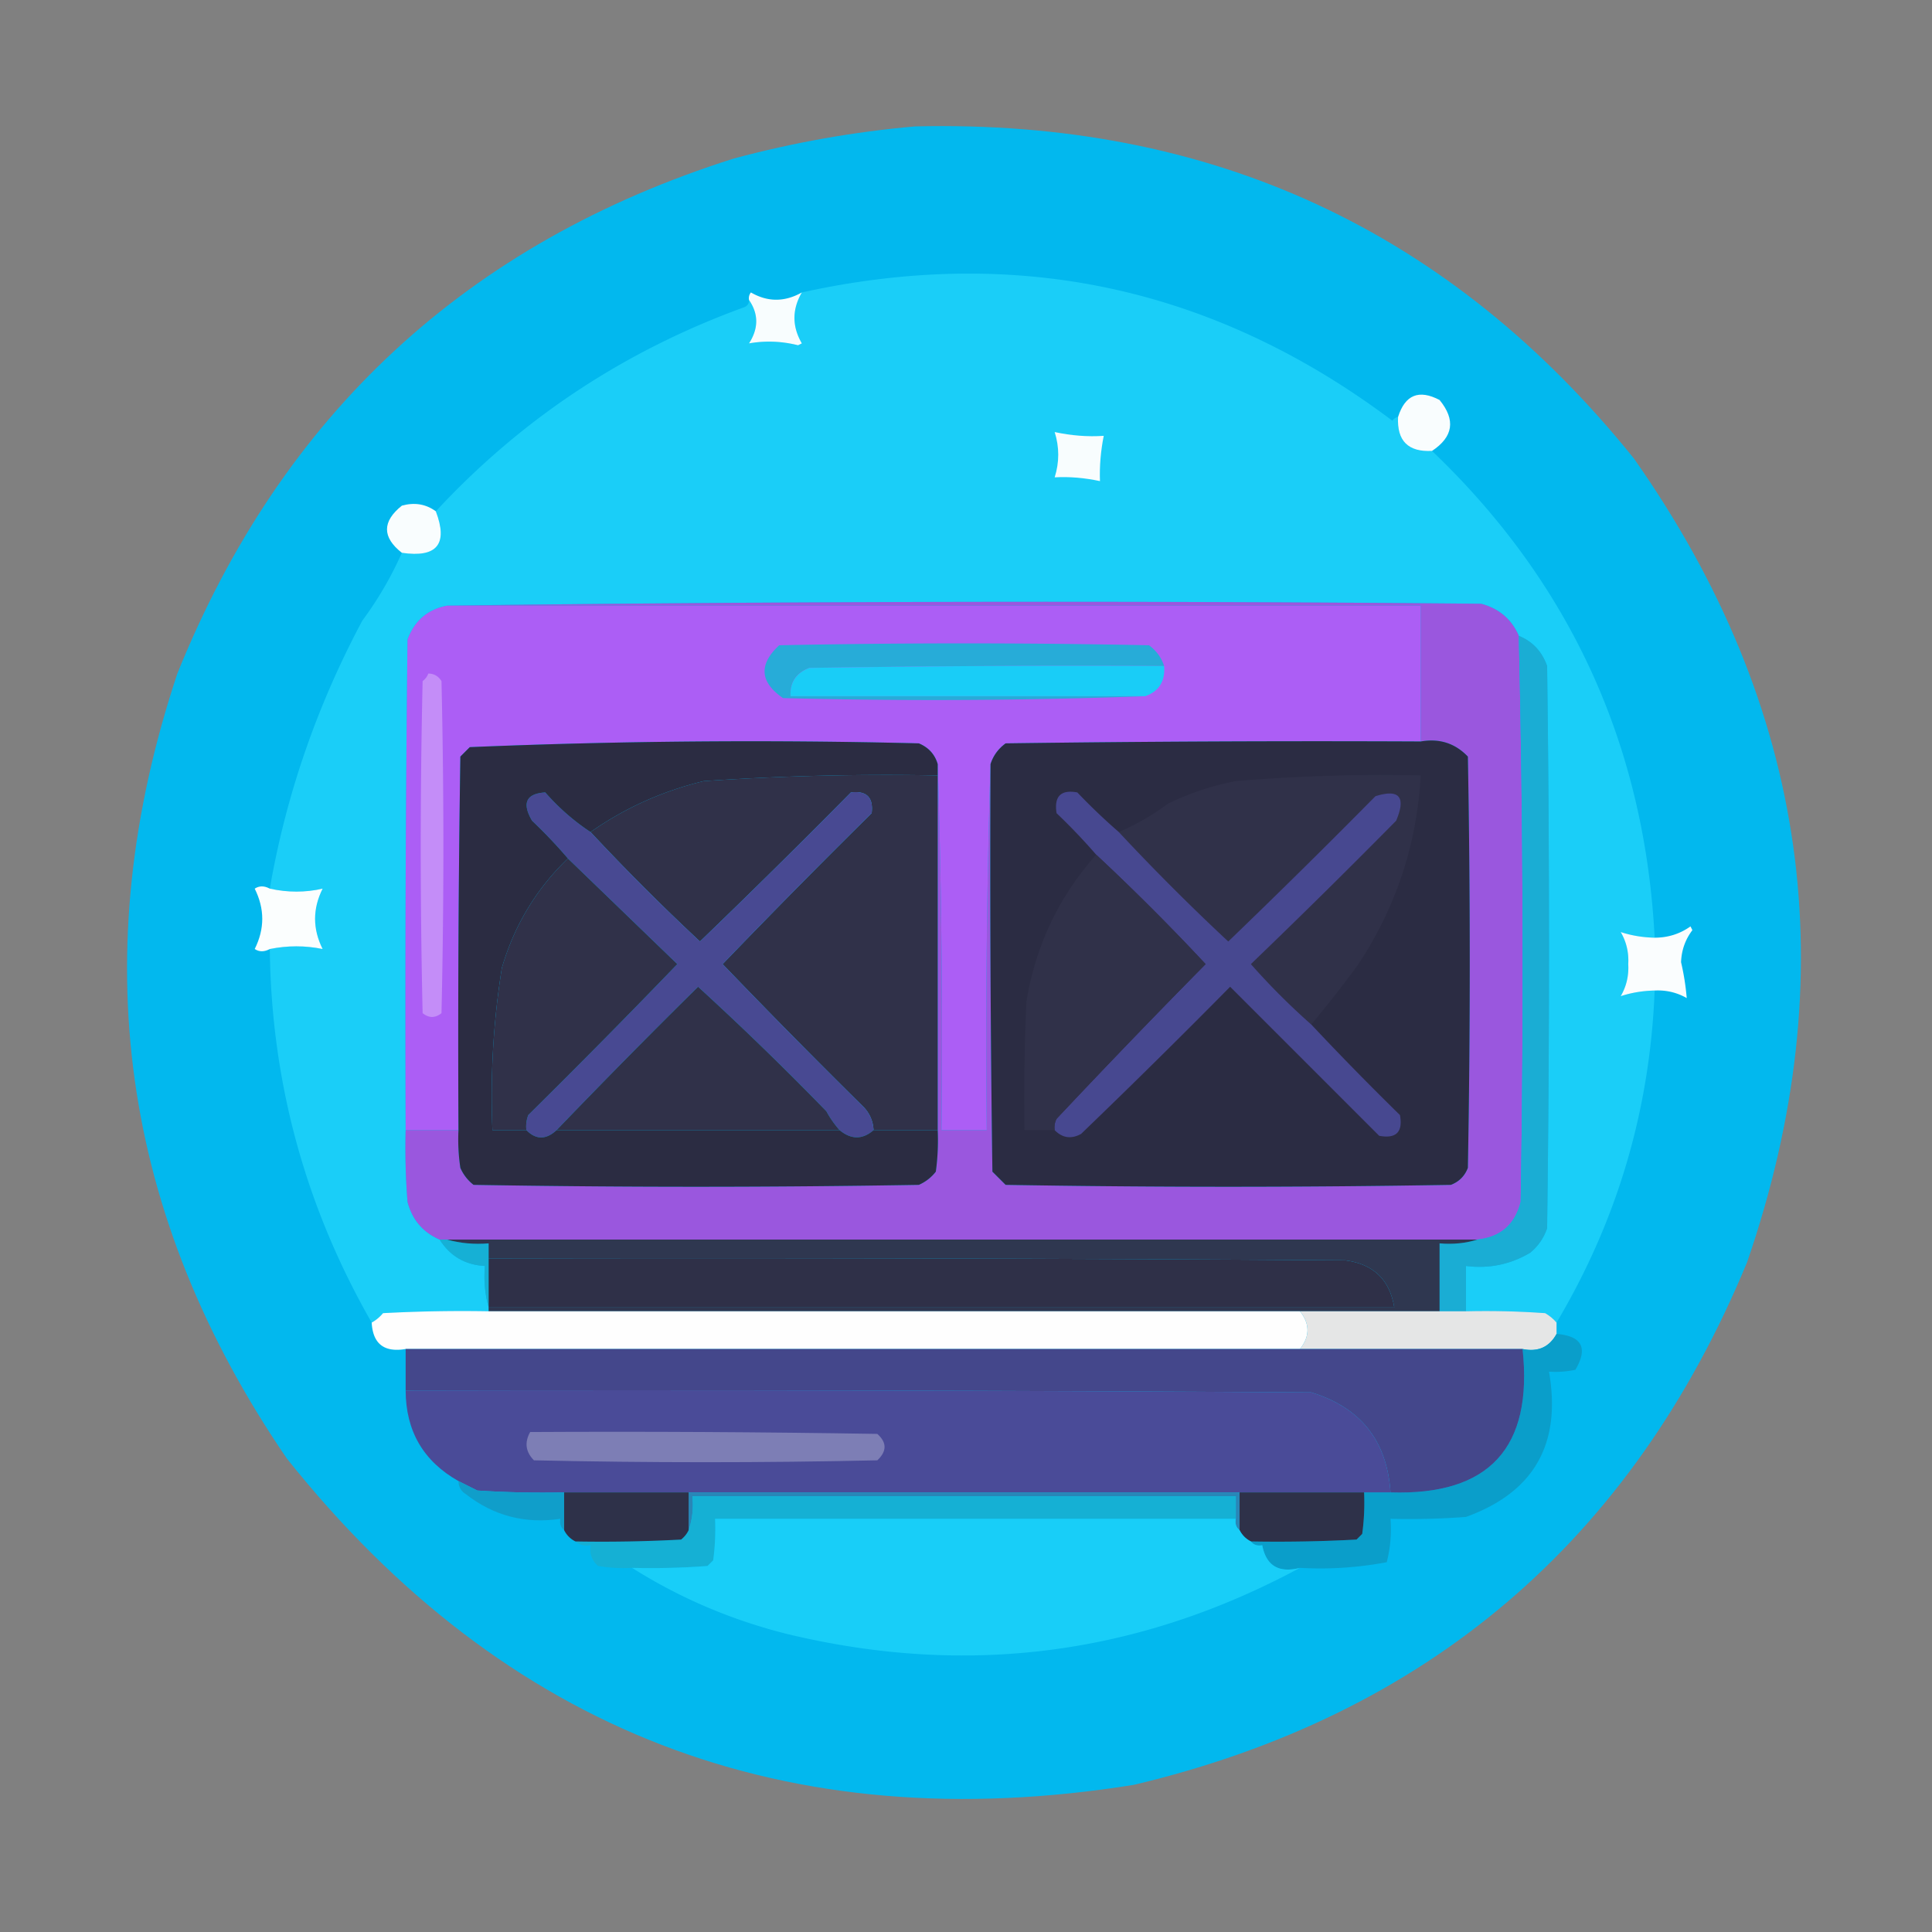 <svg xmlns="http://www.w3.org/2000/svg" width="512" height="512" style="shape-rendering:geometricPrecision;text-rendering:geometricPrecision;image-rendering:optimizeQuality;fill-rule:evenodd;clip-rule:evenodd"><rect width="100%" height="100%" fill="#808080" stroke="none"/><path style="opacity:.989" fill="#02b9ef" d="M242.5 33.5c78.298-1.881 141.798 27.452 190.5 88 46.26 65.728 56.26 136.728 30 213-30.535 73.856-84.701 120.023-162.5 138.5-91.937 14.755-166.77-14.078-224.5-86.5-44.054-64.418-53.72-133.751-29-208C74.664 109.838 123.831 64.338 194.5 42c15.897-4.26 31.897-7.093 48-8.5z"/><path style="opacity:1" fill="#1acef8" d="M370.5 110.5c-.333 6.333 2.667 9.333 9 9 36.697 35.07 56.364 78.07 59 129-3.182-.073-6.182-.573-9-1.5 1.514 2.587 2.18 5.42 2 8.5.18 3.08-.486 5.913-2 8.5 2.818-.927 5.818-1.427 9-1.5-1.23 31.596-9.896 60.93-26 88-.809-.969-1.809-1.802-3-2.5-6.992-.5-13.992-.666-21-.5v-12c6.102.767 11.769-.399 17-3.5 2.117-1.731 3.617-3.898 4.5-6.5.667-49.667.667-99.333 0-149-1.347-3.844-3.847-6.511-7.5-8-1.914-4.408-5.248-7.241-10-8.5-91.501-.832-182.834-.666-274 .5-5.147.973-8.647 3.973-10.5 9-.5 43.332-.667 86.665-.5 130-.166 6.342 0 12.675.5 19 1.231 4.728 4.064 8.061 8.5 10 2.771 4.387 6.771 6.721 12 7-.315 3.871.018 7.538 1 11v1c-9.339-.166-18.673 0-28 .5a10.52 10.52 0 0 1-3 2.5c-17.597-30.729-26.597-63.729-27-99 4.722-.951 9.388-.951 14 0-2.667-5.333-2.667-10.667 0-16-4.583 1.05-9.25 1.05-14 0 4.289-24.732 12.456-48.398 24.5-71a94.669 94.669 0 0 0 10.5-18c9.308 1.365 12.308-2.302 9-11 22.678-24.465 49.845-42.465 81.5-54 1.03-.336 1.53-1.003 1.5-2 2.543 3.693 2.543 7.527 0 11.5 4.313-.757 8.646-.59 13 .5l1-.5c-2.614-4.492-2.614-8.992 0-13.5 57.341-12.624 109.507-1.29 156.5 34 .383-.556.883-.889 1.5-1z"/><path style="opacity:1" fill="#f8fdfe" d="M212.5 77.5c-2.614 4.508-2.614 9.008 0 13.5l-1 .5c-4.354-1.09-8.687-1.257-13-.5 2.543-3.973 2.543-7.807 0-11.5a2.429 2.429 0 0 1 .5-2c4.433 2.57 8.933 2.57 13.5 0z"/><path style="opacity:1" fill="#f9fdfe" d="M379.5 119.5c-6.333.333-9.333-2.667-9-9 1.853-5.873 5.52-7.373 11-4.5 4.312 5.269 3.645 9.769-2 13.5z"/><path style="opacity:1" fill="#f8fdfe" d="M279.5 114.5c4.448.957 8.781 1.291 13 1-.804 4.064-1.138 8.064-1 12-4.114-.883-8.114-1.216-12-1 1.26-3.998 1.26-7.998 0-12z"/><path style="opacity:1" fill="#f9fdfe" d="M115.5 135.5c3.308 8.698.308 12.365-9 11-5.253-4.123-5.253-8.289 0-12.5 3.363-.927 6.363-.427 9 1.5z"/><path style="opacity:1" fill="#ac5ef5" d="M118.5 160.5h258v36c-36.668-.167-73.335 0-110 .5-1.964 1.451-3.297 3.284-4 5.5a2352.52 2352.52 0 0 0-1 97h-12a2352.52 2352.52 0 0 0-1-97c-.754-2.591-2.421-4.424-5-5.5a1785.7 1785.7 0 0 0-119 1l-2.5 2.5c-.5 32.998-.667 65.998-.5 99h-14c-.167-43.335 0-86.668.5-130 1.853-5.027 5.353-8.027 10.5-9z"/><path style="opacity:1" fill="#9a57de" d="M118.5 160.5a12521.788 12521.788 0 0 1 274-.5c4.752 1.259 8.086 4.092 10 8.5a3770.276 3770.276 0 0 1 .5 150c-1.512 6.013-5.345 9.346-11.5 10h-275c-4.436-1.939-7.269-5.272-8.5-10-.5-6.325-.666-12.658-.5-19h14c-.165 3.35.002 6.683.5 10a11.532 11.532 0 0 0 3.5 4.5c39.333.667 78.667.667 118 0a11.532 11.532 0 0 0 4.5-3.5c.499-3.652.665-7.318.5-11v-97a2352.52 2352.52 0 0 1 1 97h12a2352.52 2352.52 0 0 1 1-97c-.167 36.002 0 72.002.5 108l3.5 3.5c39.333.667 78.667.667 118 0 2.167-.833 3.667-2.333 4.5-4.5.667-36.333.667-72.667 0-109-3.387-3.539-7.553-4.872-12.5-4v-36h-258z"/><path style="opacity:1" fill="#1aadd4" d="M402.5 168.5c3.653 1.489 6.153 4.156 7.5 8 .667 49.667.667 99.333 0 149-.883 2.602-2.383 4.769-4.5 6.5-5.231 3.101-10.898 4.267-17 3.5v12h-7v-18c3.542.313 6.875-.021 10-1 6.155-.654 9.988-3.987 11.5-10 .828-50.071.661-100.071-.5-150z"/><path style="opacity:1" fill="#27acd8" d="M308.5 176.5c-31.335-.167-62.668 0-94 .5-3.507 1.33-5.173 3.83-5 7.5h94a1538.919 1538.919 0 0 1-96 .5c-6.153-4.252-6.486-8.919-1-14a2400.05 2400.05 0 0 1 98 0c1.964 1.451 3.297 3.284 4 5.5z"/><path style="opacity:1" fill="#19cdf7" d="M308.5 176.5c.324 4.037-1.342 6.703-5 8h-94c-.173-3.67 1.493-6.17 5-7.5 31.332-.5 62.665-.667 94-.5z"/><path style="opacity:1" fill="#c48df8" d="M113.5 178.5c1.517.011 2.684.677 3.5 2 .667 29.333.667 58.667 0 88-1.667 1.333-3.333 1.333-5 0a1935.283 1935.283 0 0 1 0-88c.717-.544 1.217-1.211 1.5-2z"/><path style="opacity:1" fill="#303149" d="M248.5 205.5v94h-17c-.108-2.283-.941-4.283-2.5-6a2013.417 2013.417 0 0 1-37.5-38 2235.82 2235.82 0 0 1 39.5-40c.5-4.167-1.333-6-5.5-5.5a2235.82 2235.82 0 0 1-40 39.5 594.556 594.556 0 0 1-29-29c9.093-6.377 19.093-10.877 30-13.5a711.404 711.404 0 0 1 62-1.5z"/><path style="opacity:1" fill="#2b2c43" d="M376.5 196.5c4.947-.872 9.113.461 12.5 4 .667 36.333.667 72.667 0 109-.833 2.167-2.333 3.667-4.5 4.5a3479.51 3479.51 0 0 1-118 0l-3.5-3.5c-.5-35.998-.667-71.998-.5-108 .703-2.216 2.036-4.049 4-5.5 36.665-.5 73.332-.667 110-.5z"/><path style="opacity:1" fill="#303149" d="M347.5 271.5a181.105 181.105 0 0 1-16-16 2070.237 2070.237 0 0 0 38.5-38c2.671-6.321.838-8.488-5.5-6.5a2121.56 2121.56 0 0 1-39 38.5 594.556 594.556 0 0 1-29-29 63.436 63.436 0 0 0 13-7.5 71.459 71.459 0 0 1 18-6 460.889 460.889 0 0 1 49-1.5c-.994 18.15-6.494 34.817-16.5 50a306.532 306.532 0 0 1-12.5 16z"/><path style="opacity:1" fill="#484992" d="M156.5 220.5a594.556 594.556 0 0 0 29 29 2235.82 2235.82 0 0 0 40-39.5c4.167-.5 6 1.333 5.5 5.5a2235.82 2235.82 0 0 0-39.5 40 2013.417 2013.417 0 0 0 37.5 38c1.559 1.717 2.392 3.717 2.5 6-2.922 2.534-5.922 2.534-9 0a27.241 27.241 0 0 1-3.5-5 796.266 796.266 0 0 0-34-33 2011.737 2011.737 0 0 0-37.5 38c-2.788 2.575-5.455 2.575-8 0a8.43 8.43 0 0 1 .5-4 2235.82 2235.82 0 0 0 39.5-40 220558.13 220558.13 0 0 0-29-28 133.234 133.234 0 0 0-9.5-10c-2.736-4.679-1.569-7.179 3.5-7.5 3.576 4.082 7.576 7.582 12 10.5z"/><path style="opacity:1" fill="#474890" d="M296.5 220.5a594.556 594.556 0 0 0 29 29 2121.56 2121.56 0 0 0 39-38.5c6.338-1.988 8.171.179 5.5 6.5a2070.237 2070.237 0 0 1-38.5 38 181.105 181.105 0 0 0 16 16 793.38 793.38 0 0 0 23.5 24c.833 4.5-1 6.333-5.5 5.5L326 261.5a2176.631 2176.631 0 0 1-39.5 39c-2.616 1.427-4.949 1.094-7-1a4.934 4.934 0 0 1 .5-3 2311.715 2311.715 0 0 1 39.5-41 594.556 594.556 0 0 0-29-29 162.014 162.014 0 0 0-10.5-11c-.696-4.468 1.137-6.302 5.5-5.5a162.014 162.014 0 0 0 11 10.5z"/><path style="opacity:1" fill="#303149" d="M290.5 226.5a594.556 594.556 0 0 1 29 29 2311.715 2311.715 0 0 0-39.5 41 4.934 4.934 0 0 0-.5 3h-8c-.167-11.338 0-22.672.5-34 2.439-14.874 8.606-27.874 18.5-39zM150.5 227.5c9.646 9.312 19.313 18.645 29 28a2235.82 2235.82 0 0 1-39.5 40 8.43 8.43 0 0 0-.5 4h-9a215.553 215.553 0 0 1 2.5-43c3.306-11.295 9.14-20.961 17.5-29z"/><path style="opacity:1" fill="#fbfefe" d="M71.5 235.5c4.75 1.05 9.417 1.05 14 0-2.667 5.333-2.667 10.667 0 16-4.612-.951-9.278-.951-14 0-1.467.792-2.8.792-4 0 2.667-5.333 2.667-10.667 0-16 1.2-.792 2.533-.792 4 0z"/><path style="opacity:1" fill="#fafdfe" d="M438.5 262.5c-3.182.073-6.182.573-9 1.5 1.514-2.587 2.18-5.42 2-8.5.18-3.08-.486-5.913-2-8.5 2.818.927 5.818 1.427 9 1.5 3.533-.005 6.7-1.005 9.5-3l.5 1c-1.887 2.492-2.887 5.325-3 8.5a65.335 65.335 0 0 1 1.5 9.5c-2.621-1.491-5.455-2.158-8.5-2z"/><path style="opacity:1" fill="#303149" d="M222.5 299.5h-75a2011.737 2011.737 0 0 1 37.5-38 796.266 796.266 0 0 1 34 33 27.241 27.241 0 0 0 3.5 5z"/><path style="opacity:1" fill="#2b2c42" d="M248.5 202.5v3a711.404 711.404 0 0 0-62 1.5c-10.907 2.623-20.907 7.123-30 13.5-4.424-2.918-8.424-6.418-12-10.5-5.069.321-6.236 2.821-3.5 7.5a133.234 133.234 0 0 1 9.5 10c-8.36 8.039-14.194 17.705-17.5 29a215.553 215.553 0 0 0-2.5 43h9c2.545 2.575 5.212 2.575 8 0h75c3.078 2.534 6.078 2.534 9 0h17a60.931 60.931 0 0 1-.5 11 11.532 11.532 0 0 1-4.5 3.5 3479.51 3479.51 0 0 1-118 0 11.532 11.532 0 0 1-3.5-4.5 50.464 50.464 0 0 1-.5-10c-.167-33.002 0-66.002.5-99l2.5-2.5a1785.7 1785.7 0 0 1 119-1c2.579 1.076 4.246 2.909 5 5.5z"/><path style="opacity:1" fill="#16b0d5" d="M116.5 328.5h2c3.462.982 7.129 1.315 11 1v17c-.982-3.462-1.315-7.129-1-11-5.229-.279-9.229-2.613-12-7z"/><path style="opacity:1" fill="#2f3750" d="M118.5 328.5h273c-3.125.979-6.458 1.313-10 1v18h-252v-1h240c-1.188-7.354-5.522-11.521-13-12.5-75.666-.5-151.333-.667-227-.5v-4c-3.871.315-7.538-.018-11-1z"/><path style="opacity:1" fill="#2f3048" d="M129.5 333.5c75.667-.167 151.334 0 227 .5 7.478.979 11.812 5.146 13 12.5h-240v-13z"/><path style="opacity:1" fill="#fefefe" d="M129.5 347.5h215c2.667 3.333 2.667 6.667 0 10h-237c-5.688.969-8.688-1.364-9-7a10.52 10.52 0 0 0 3-2.5c9.327-.5 18.661-.666 28-.5z"/><path style="opacity:1" fill="#e5e6e6" d="M344.5 347.5h44c7.008-.166 14.008 0 21 .5 1.191.698 2.191 1.531 3 2.5v3c-1.925 3.508-4.925 4.841-9 4h-59c2.667-3.333 2.667-6.667 0-10z"/><path style="opacity:1" fill="#0a9eca" d="M412.5 353.5c6.738.561 8.405 3.728 5 9.5-2.31.497-4.643.663-7 .5 3.341 19.17-3.992 32.004-22 38.5-6.658.5-13.325.666-20 .5.293 3.937-.04 7.77-1 11.5a94.81 94.81 0 0 1-23 1.5c-5.619 1.437-8.952-.563-10-6-1.291.237-2.291-.096-3-1 9.339.166 18.673 0 28-.5l1.5-1.5c.499-3.652.665-7.318.5-11h7c26.15.846 37.816-11.821 35-38 4.075.841 7.075-.492 9-4z"/><path style="opacity:1" fill="#44478b" d="M107.5 357.5h296c2.816 26.179-8.85 38.846-35 38-.911-13.655-7.911-22.488-21-26.5-79.999-.5-159.999-.667-240-.5v-11z"/><path style="opacity:1" fill="#4a4b98" d="M107.5 368.5c80.001-.167 160.001 0 240 .5 13.089 4.012 20.089 12.845 21 26.5h-219c-7.674.166-15.341 0-23-.5l-5-2.5c-9.293-5.247-13.96-13.247-14-24z"/><path style="opacity:1" fill="#7d7eb5" d="M140.5 379.5c30.668-.167 61.335 0 92 .5 2.554 2.269 2.554 4.602 0 7-30.333.667-60.667.667-91 0-2.215-2.242-2.548-4.742-1-7.5z"/><path style="opacity:1" fill="#109eca" d="m121.5 392.5 5 2.5c7.659.5 15.326.666 23 .5v10c-.904-.709-1.237-1.709-1-3-9.325 1.387-17.658-.779-25-6.5-1.323-.816-1.989-1.983-2-3.5z"/><path style="opacity:1" fill="#2986b7" d="M182.5 395.5h146v10c-.904-.709-1.237-1.709-1-3v-6h-144c.31 3.213-.023 6.213-1 9v-10z"/><path style="opacity:1" fill="#15b0d4" d="M327.5 402.5h-138a60.931 60.931 0 0 1-.5 11l-1.5 1.5c-6.658.5-13.325.666-20 .5a40.914 40.914 0 0 1-9-.5c-1.655-1.444-2.322-3.278-2-5.5-1.599.268-2.932-.066-4-1 9.339.166 18.673 0 28-.5.881-.708 1.547-1.542 2-2.5.977-2.787 1.31-5.787 1-9h144v6z"/><path style="opacity:1" fill="#2e3149" d="M149.5 395.5h33v10c-.453.958-1.119 1.792-2 2.5-9.327.5-18.661.666-28 .5a6.547 6.547 0 0 1-3-3v-10zM328.5 395.5h33a60.931 60.931 0 0 1-.5 11l-1.5 1.5c-9.327.5-18.661.666-28 .5a6.547 6.547 0 0 1-3-3v-10z"/><path style="opacity:1" fill="#18cef8" d="M327.5 402.5c-.237 1.291.096 2.291 1 3a6.547 6.547 0 0 0 3 3c.709.904 1.709 1.237 3 1 1.048 5.437 4.381 7.437 10 6-43.007 23.162-88.34 28.995-136 17.5-14.704-3.693-28.371-9.526-41-17.5 6.675.166 13.342 0 20-.5l1.5-1.5c.499-3.652.665-7.318.5-11h138z"/></svg>